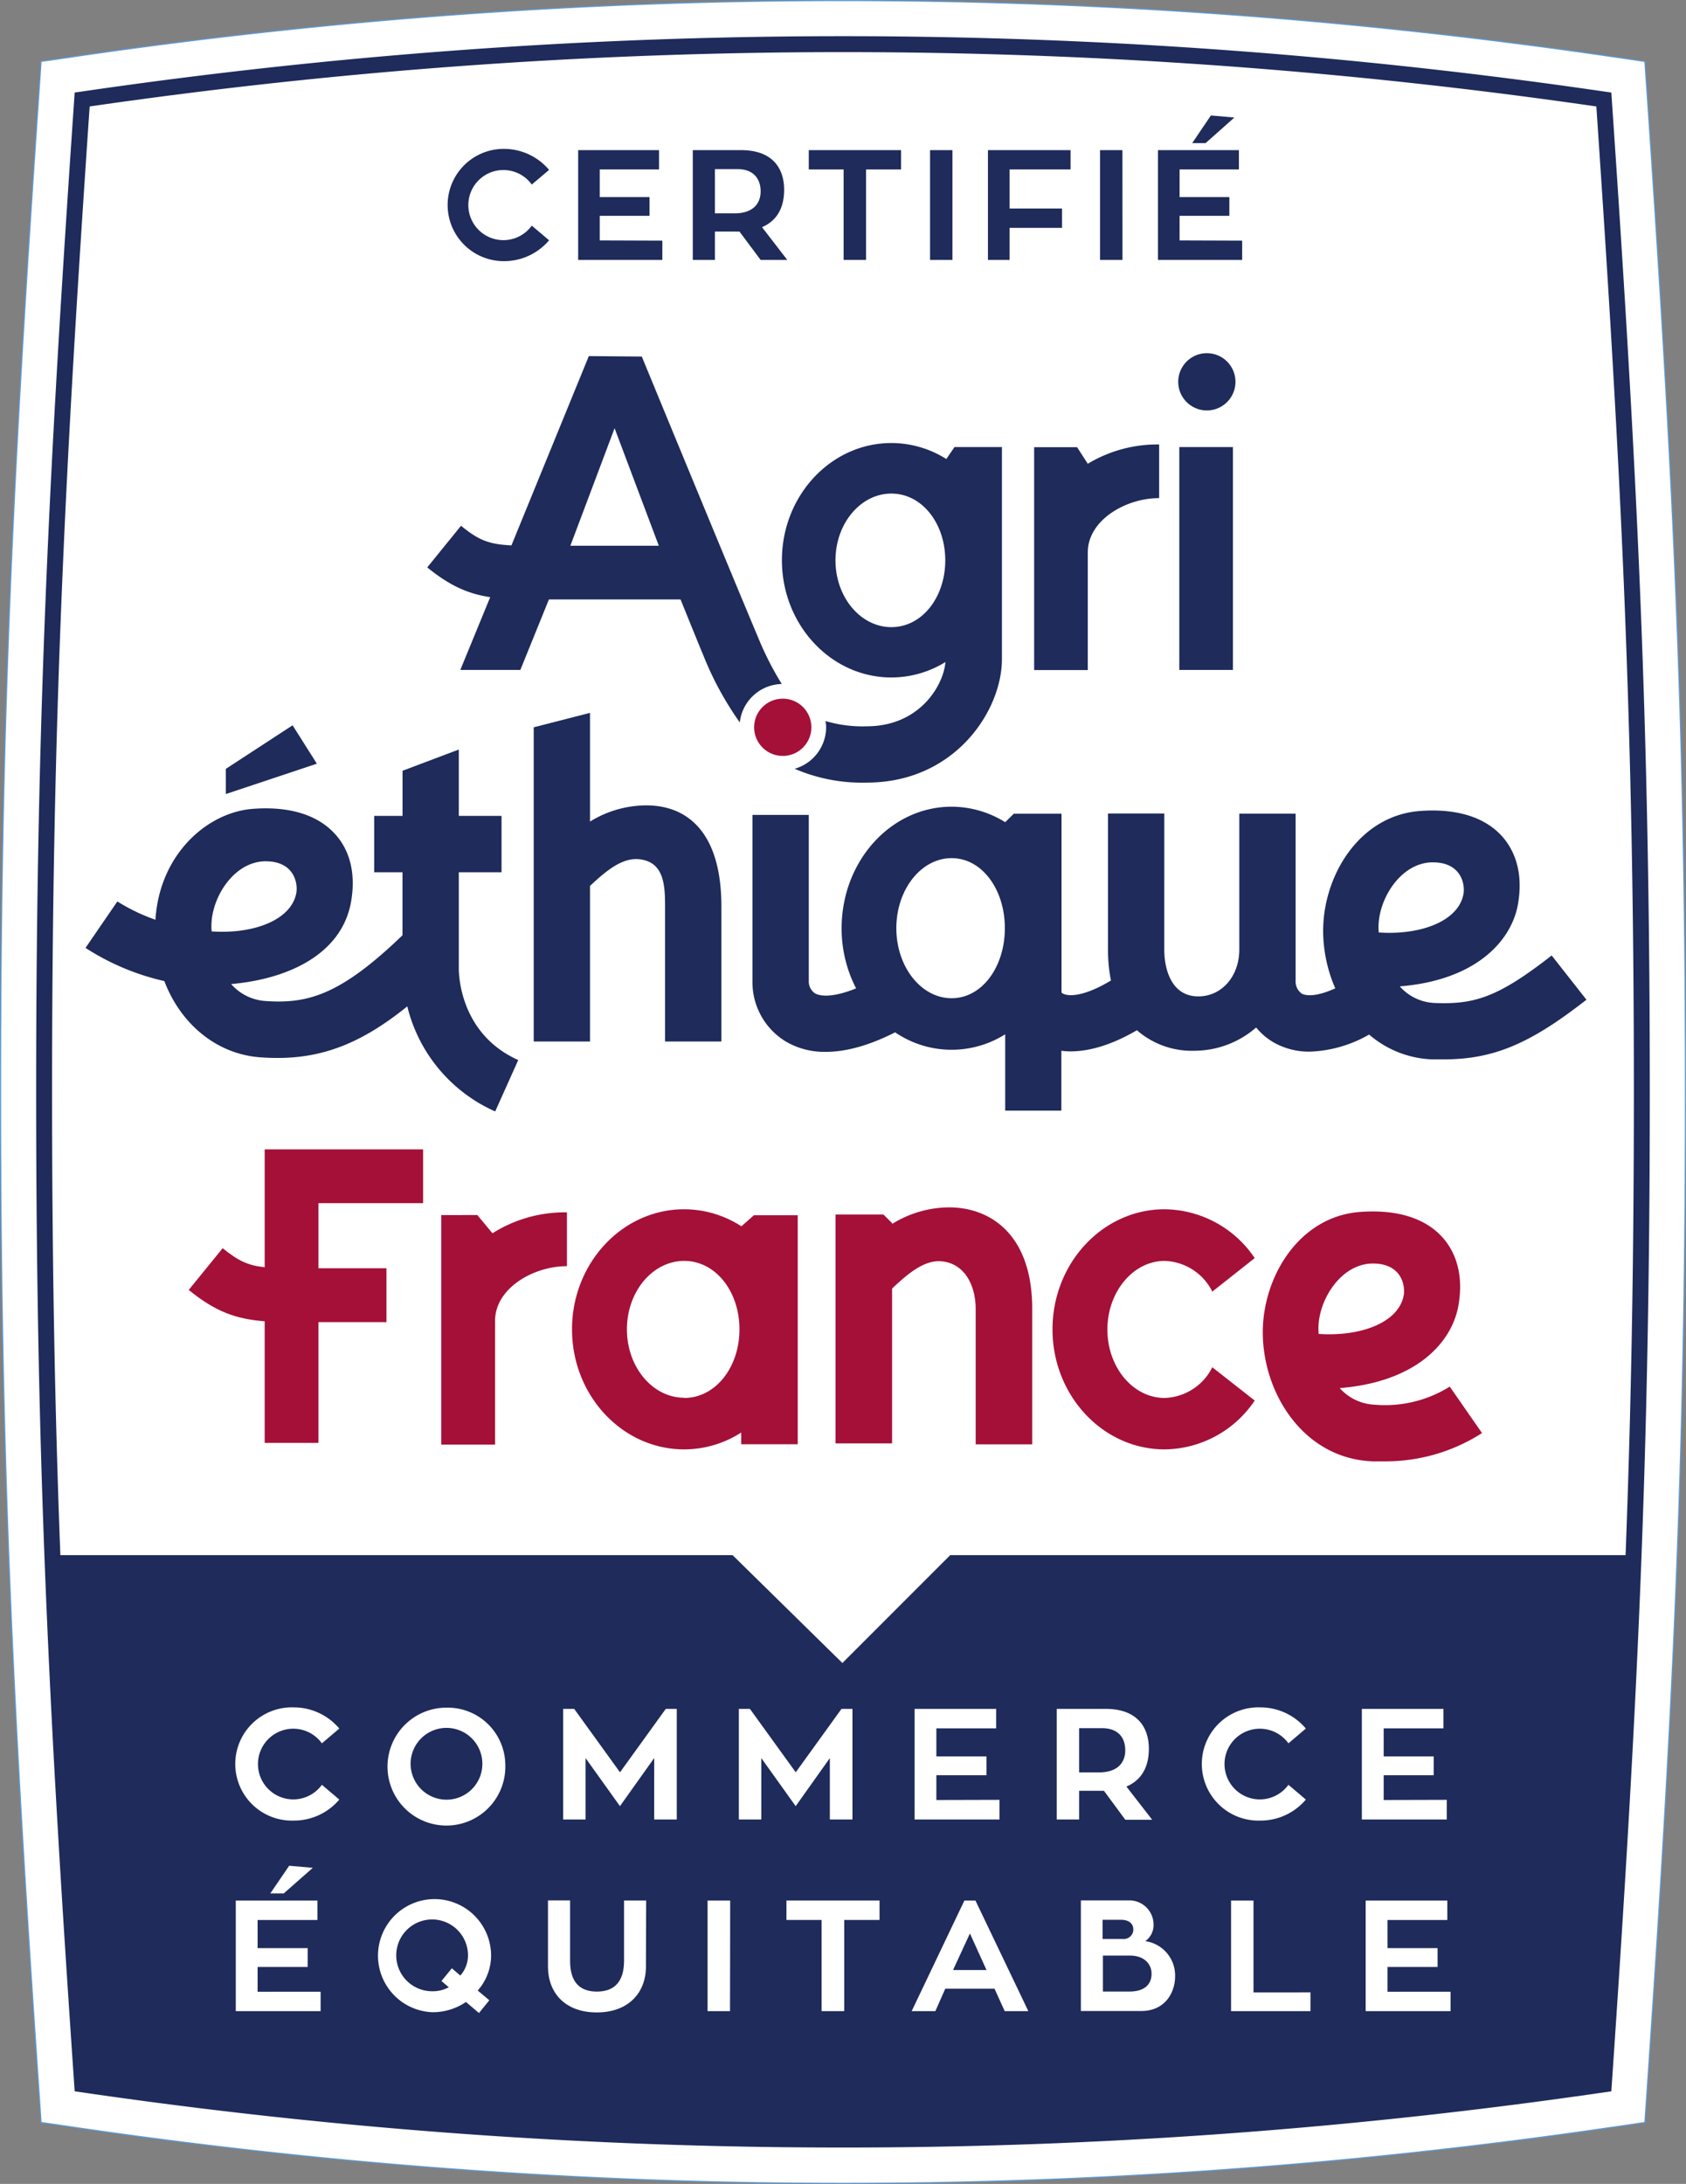 <svg xmlns="http://www.w3.org/2000/svg" viewBox="0 0 305 394.9"><rect x="0" y="0" width="305" height="394.9" fill="#808080" stroke="none"/><defs><style>.cls-1,.cls-5{fill:#fff;}.cls-1{stroke:#5b99d4;stroke-miterlimit:10;stroke-width:0.2px;}.cls-2{fill:#a51038;}.cls-3{fill:none;}.cls-4{fill:#1e2b5b;}</style></defs><title>logo-agri-ethique</title><g id="Calque_2" data-name="Calque 2"><g id="Calque_1-2" data-name="Calque 1"><path class="cls-1" d="M152.5,394.8A959.22,959.22,0,0,1,13.73,384.71l-6.3-.92L7,377.45c-4.58-66.85-6.9-113-6.9-180S2.42,84.3,7,17.45l.43-6.34,6.3-.92a959.55,959.55,0,0,1,277.54,0l6.29.92.44,6.34c4.57,66.85,6.9,113.05,6.9,180s-2.33,113.11-6.9,180l-.44,6.34-6.29.92A959.32,959.32,0,0,1,152.5,394.8Z"/><path class="cls-2" d="M219.31,247.23a10,10,0,0,1-8.63,5.55c-5.71,0-10.35-5.55-10.35-12.37S205,228,210.68,228a10,10,0,0,1,8.63,5.55l7.67-6.06a19.88,19.88,0,0,0-16.3-8.83c-11.18,0-20.28,9.74-20.28,21.71s9.1,21.71,20.28,21.71a19.86,19.86,0,0,0,16.3-8.83Z"/><path class="cls-2" d="M136.39,219.74l-2.27,2a19.13,19.13,0,0,0-10.35-3.08c-11.19,0-20.29,9.74-20.29,21.71s9.1,21.71,20.29,21.71a19.12,19.12,0,0,0,10.32-3.05v2.12h10.22V219.74Zm-12.62,33c-5.71,0-10.36-5.55-10.36-12.37S118.06,228,123.77,228s10,5.55,10,12.37S129.48,252.78,123.77,252.78Z"/><path class="cls-2" d="M89.09,223l-2.74-3.29H79.82v41.51h9.74v-22.4c0-5.81,6.84-9.87,13-9.87v-9.73A24.51,24.51,0,0,0,89.09,223Z"/><path class="cls-2" d="M76.54,217.56v-9.73H47.88v21.32c-3.14-.34-4.87-1.24-7.6-3.45l-6.14,7.55c4.86,3.95,8.56,5.27,13.74,5.66v22h9.73V239.07h12.3v-9.74H57.61V217.56Z"/><path class="cls-2" d="M171.7,218.32a19.67,19.67,0,0,0-10.32,3v-.16l-1.56-1.54h-8.67V261h10.23V233c3.68-3.51,6.49-5.41,9.52-4.85,4,.73,5.6,4.79,5.6,8.5v24.52h10.23V236.67C186.73,223.14,179.08,218.32,171.7,218.32Z"/><path class="cls-3" d="M253.94,234.18c.28-1.59-.29-5.71-5.59-5.71-6,0-10.35,7.26-9.8,12.73C246.09,241.72,253.06,239.18,253.94,234.18Z"/><path class="cls-3" d="M253.94,234.18c.28-1.59-.29-5.71-5.59-5.71-6,0-10.35,7.26-9.8,12.73C246.09,241.72,253.06,239.18,253.94,234.18Z"/><path class="cls-2" d="M248.67,254a9,9,0,0,1-6.31-3c14-1.14,20.32-8.36,21.47-14.93,1.11-6.35-1-10.22-2.89-12.34-4-4.43-10.35-4.94-14.95-4.58-11,.84-17.55,11.73-17.55,21.76,0,11.08,7.42,22.83,19.82,23.33.67,0,1.32,0,2,0a32.27,32.27,0,0,0,17.84-5.11l-5.84-8.4A22.09,22.09,0,0,1,248.67,254ZM238.55,241.2c-.55-5.47,3.79-12.73,9.8-12.73,5.3,0,5.87,4.12,5.59,5.71C253.06,239.18,246.09,241.72,238.55,241.2Z"/><path class="cls-4" d="M116.93,145.63a19.48,19.48,0,0,0-10.2,2.93V128.9l-10.18,2.61v56.82h10.18V160.2c3.63-3.45,6.41-5.32,9.41-4.76,4,.73,4.17,4.77,4.17,8.46v24.43H130.5V163.9C130.5,150.43,124.29,145.63,116.93,145.63Z"/><rect class="cls-4" x="213.34" y="80.84" width="9.7" height="40.3"/><circle class="cls-4" cx="218.32" cy="69.04" r="5.18"/><path class="cls-4" d="M196.78,83.86v0l-1.93-3h-7.77v40.3h9.7V99.89c0-5.79,6.8-9.82,12.91-9.82v-9.7A24.41,24.41,0,0,0,196.78,83.86Z"/><path class="cls-4" d="M172.67,80.84,171.19,83a18.66,18.66,0,0,0-9.94-2.89c-10.92,0-19.8,9.51-19.8,21.19s8.88,21.2,19.8,21.2a18.63,18.63,0,0,0,9.78-2.79c-.34,4.23-4.68,11.62-14.23,11.62a23.32,23.32,0,0,1-7.46-.95,8.18,8.18,0,0,1,.11,1.11,7.84,7.84,0,0,1-5.7,7.52,30.74,30.74,0,0,0,13.05,2.5c15.95,0,24.45-13,24.45-22.33V80.84ZM161.25,113.4c-5.57,0-10.11-5.42-10.11-12.08s4.54-12.07,10.11-12.07S171,94.67,171,101.32,166.83,113.4,161.25,113.4Z"/><path class="cls-4" d="M141.42,123.68a56.46,56.46,0,0,1-4.32-8.52c-4.6-10.88-21-50.69-21-50.69l-9.58-.08-14,34.23c-4.17-.2-6-1-9.12-3.55l-6.11,7.53c4.09,3.32,7.36,4.77,11.39,5.38l-5.41,13.16H94.13l5.17-12.75h23.81c1.8,4.44,3.8,9.36,4.2,10.3a58,58,0,0,0,6.52,11.94A7.82,7.82,0,0,1,141.42,123.68Zm-38.24-25,8-21.25,8,21.25Z"/><circle class="cls-5" cx="141.6" cy="131.51" r="5.18"/><circle class="cls-2" cx="141.6" cy="131.51" r="5.18"/><polygon class="cls-4" points="40.85 139.03 52.93 131.15 57.32 138.09 40.85 143.58 40.85 139.03"/><path class="cls-4" d="M83,175.18V157.72h7.73V147.53H83v-12l-10.18,3.84v8.16H67.69v10.19h5.12v11.4c-11.22,10.79-17.13,12.47-25,11.87a9.05,9.05,0,0,1-6-3.05c10.44-.92,20-5.45,21.69-14.83,1.11-6.32-.95-10.17-2.88-12.29-4-4.41-10.31-4.92-14.89-4.56-8.3.64-16.88,8.26-17.61,20.05A34,34,0,0,1,21.23,163l-5.76,8.4a44.19,44.19,0,0,0,14.26,6c2.93,7.72,9.4,13.18,17.28,13.78,1.1.08,2.16.12,3.21.12,8.31,0,15.29-2.73,23.46-9.33a28.05,28.05,0,0,0,15.9,19l4.17-9.29C83.29,187,83,176.37,83,175.18Zm-44.71-6.76c-.55-5.45,3.78-12.68,9.76-12.68,5.27,0,5.84,4.1,5.56,5.69C52.73,166.4,45.79,168.94,38.28,168.42Z"/><path class="cls-4" d="M280.7,172.77c-9.76,7.62-14,8.88-21.19,8.59a8.91,8.91,0,0,1-6.29-3c13.91-1.13,20.24-8.32,21.38-14.86,1.11-6.32-1-10.17-2.88-12.29-4-4.41-10.3-4.92-14.89-4.56-10.93.84-17.47,11.68-17.47,21.67a26.18,26.18,0,0,0,2.19,10.39c-3.08,1.41-5.13,1.48-6.09.94a2.71,2.71,0,0,1-1.08-2.33V147.13H224.19v24.58c0,4.78-3.14,8.46-7.42,8.46-4.78,0-6.15-4.77-6.15-8.46V147.1H200.44v24.61a28.69,28.69,0,0,0,.53,5.59c-4.6,2.77-7.53,3-8.73,2.34a1.24,1.24,0,0,1-.21-.18v-11.2c0-.15,0-.28,0-.43s0-.28,0-.42V147.14H183.4l-1.56,1.53h0a18.38,18.38,0,0,0-9.69-2.8c-11,0-19.9,9.85-19.9,22a23.56,23.56,0,0,0,2.62,10.85c-3.82,1.55-6.31,1.56-7.47.88a2.62,2.62,0,0,1-1.09-2.25v-30H136.12v30a12.57,12.57,0,0,0,6.15,11.05,13.89,13.89,0,0,0,7.11,1.8c3.28,0,7.42-.93,12.55-3.53a18.16,18.16,0,0,0,19.91.35v13.81H192V190a12.66,12.66,0,0,0,1.67.11c3.17,0,7.16-1,12-3.82A15.1,15.1,0,0,0,216,190a17.06,17.06,0,0,0,11.24-4.21,11.66,11.66,0,0,0,3.23,2.74,13,13,0,0,0,6.48,1.63,23,23,0,0,0,10.72-3.09,18.55,18.55,0,0,0,11.45,4.49c.66,0,1.31,0,1.95,0,9.12,0,15.7-2.8,25.92-10.79ZM172.15,180.5c-5.52,0-10-5.68-10-12.67s4.49-12.66,10-12.66,9.63,5.68,9.63,12.66S177.67,180.5,172.15,180.5Zm77.27-11.89c-.54-5.45,3.78-12.68,9.76-12.68,5.28,0,5.85,4.1,5.57,5.69C263.88,166.59,256.94,169.13,249.42,168.61Z"/><path class="cls-4" d="M291.57,17.89l-.08-1.16-1.15-.16a952.4,952.4,0,0,0-275.68,0l-1.15.16-.08,1.16C8.86,84.61,6.54,130.71,6.54,197.48S8.86,310.32,13.43,377l.08,1.16,1.15.16a953.47,953.47,0,0,0,137.84,10,953.57,953.57,0,0,0,137.84-10l1.15-.16.08-1.16c4.56-66.69,6.88-112.76,6.88-179.53S296.13,84.6,291.57,17.89ZM171.9,281.2l-19.51,19.51L132.52,281.2H10.92c-1-26.2-1.5-52.73-1.5-83.72,0-66.3,2.29-112.2,6.8-178.23a950.06,950.06,0,0,1,272.56,0c4.5,66,6.79,111.91,6.79,178.23,0,31-.5,57.52-1.5,83.72Z"/><path class="cls-4" d="M96.2,40.8l3.13,2.65a10.65,10.65,0,0,1-8.2,3.77,10.15,10.15,0,1,1,0-20.3,10.7,10.7,0,0,1,8.2,3.8L96.2,33.37a6.34,6.34,0,1,0,0,7.43Z"/><path class="cls-4" d="M119.82,43.51V47H104.59V27.15h14.63v3.49H108.5v5h9v3.38h-9v4.45Z"/><path class="cls-4" d="M133.77,41.87a6.11,6.11,0,0,1-.76,0h-3.68V47h-4V27.15h8.75c5.8,0,7.77,3.43,7.77,7.15,0,3.41-1.4,5.66-4,6.78L142.42,47H137.6Zm-4.44-3.29h3.54c3.21,0,4.73-1.63,4.73-4,0-2-1.07-4-4.19-4h-4.08Z"/><path class="cls-4" d="M163,30.64h-6.33V47h-4.06V30.64h-6.3V27.15H163Z"/><path class="cls-4" d="M172.3,47h-4.05V27.15h4.05Z"/><path class="cls-4" d="M182.63,30.64v7.07h9.49V41.2h-9.49V47h-3.91V27.15h14.95v3.49Z"/><path class="cls-4" d="M203.06,47H199V27.15h4.05Z"/><path class="cls-4" d="M224.71,43.51V47H209.48V27.15h14.64v3.49H213.39v5h9v3.38h-9v4.45Zm-6.62-17.63h-2.42l3.38-5,4.25.37Z"/><path class="cls-5" d="M58.23,322.73l3.15,2.67a10.72,10.72,0,0,1-8.26,3.8,10.24,10.24,0,1,1,0-20.47,10.77,10.77,0,0,1,8.26,3.83l-3.15,2.67a6.39,6.39,0,1,0,0,7.5Z"/><path class="cls-5" d="M91.41,319a10.66,10.66,0,1,1-10.65-10.22A10.43,10.43,0,0,1,91.41,319Zm-4.15,0a6.49,6.49,0,1,0-6.5,6.42A6.48,6.48,0,0,0,87.26,319Z"/><path class="cls-5" d="M122.43,309v20h-4.09V317.9l-6.19,8.69-6.22-8.69V329h-4.06V309h2l8.29,11.47L120.44,309Z"/><path class="cls-5" d="M154.21,309v20h-4.09V317.9l-6.18,8.69-6.22-8.69V329h-4.06V309h2l8.29,11.47L152.23,309Z"/><path class="cls-5" d="M180.81,325.45V329H165.45V309h14.76v3.52H169.39v5.08h9.06V321h-9.06v4.48Z"/><path class="cls-5" d="M199.7,323.81a6.19,6.19,0,0,1-.76,0h-3.72V329h-4.06V309H200c5.85,0,7.83,3.46,7.83,7.21,0,3.44-1.42,5.71-4.06,6.84l4.66,6h-4.86Zm-4.48-3.32h3.58c3.23,0,4.76-1.65,4.76-4,0-2.07-1.07-4-4.23-4h-4.11Z"/><path class="cls-5" d="M233.08,322.73l3.15,2.67a10.7,10.7,0,0,1-8.26,3.8,10.24,10.24,0,1,1,0-20.47,10.76,10.76,0,0,1,8.26,3.83l-3.15,2.67a6.39,6.39,0,1,0,0,7.5Z"/><path class="cls-5" d="M261.72,325.45V329H246.36V309h14.76v3.52H250.31v5.08h9.05V321h-9.05v4.48Z"/><path class="cls-5" d="M58,360.14v3.52H42.65v-20H57.42v3.52H46.6v5.08h9.06v3.41H46.6v4.48Zm-6.67-17.77H48.9l3.41-5,4.28.37Z"/><path class="cls-5" d="M86.65,364l-2.36-2a10.62,10.62,0,0,1-6.1,1.85,10.23,10.23,0,1,1,10.65-10.22,9.58,9.58,0,0,1-2.42,6.3l2.1,1.76Zm-5.48-4.68-1.31-1.11,1.88-2.3,1.53,1.31a5.44,5.44,0,0,0,1.39-3.58,6.49,6.49,0,1,0-6.47,6.42A6.12,6.12,0,0,0,81.17,359.35Z"/><path class="cls-5" d="M116.85,355.63c0,4.6-3.07,8.26-8.89,8.26s-8.83-3.63-8.83-8.26v-12h4v10.93c0,3.77,1.67,5.56,4.85,5.56s4.91-1.81,4.91-5.56V343.65h4Z"/><path class="cls-5" d="M132.06,363.66H128v-20h4.09Z"/><path class="cls-5" d="M159.11,347.17h-6.39v16.49h-4.09V347.17h-6.36v-3.52h16.84Z"/><path class="cls-5" d="M179.91,359.6H171l-1.79,4.06h-4.29l9.54-20h2l9.57,20h-4.28Zm-7.5-3.38h6.05l-3-6.61Z"/><path class="cls-5" d="M207.18,351a6.27,6.27,0,0,1,5.4,6.3c0,3.32-2.1,6.33-6.05,6.33h-11v-20h8.81a4.38,4.38,0,0,1,4.34,4.43A3.53,3.53,0,0,1,207.18,351Zm-7.72-.4h3.66a1.71,1.71,0,0,0,1.9-1.73c0-1-.79-1.73-2.21-1.73h-3.35Zm4.86,9.51c2.81,0,4-1.36,4-3.23,0-1.62-1.19-3.27-3.95-3.27h-4.85v6.5Z"/><path class="cls-5" d="M237.07,360.26v3.4H222.7v-20h4.06v16.61Z"/><path class="cls-5" d="M262.41,360.14v3.52H247.05v-20h14.77v3.52H251v5.08h9.06v3.41H251v4.48Z"/></g></g></svg>
